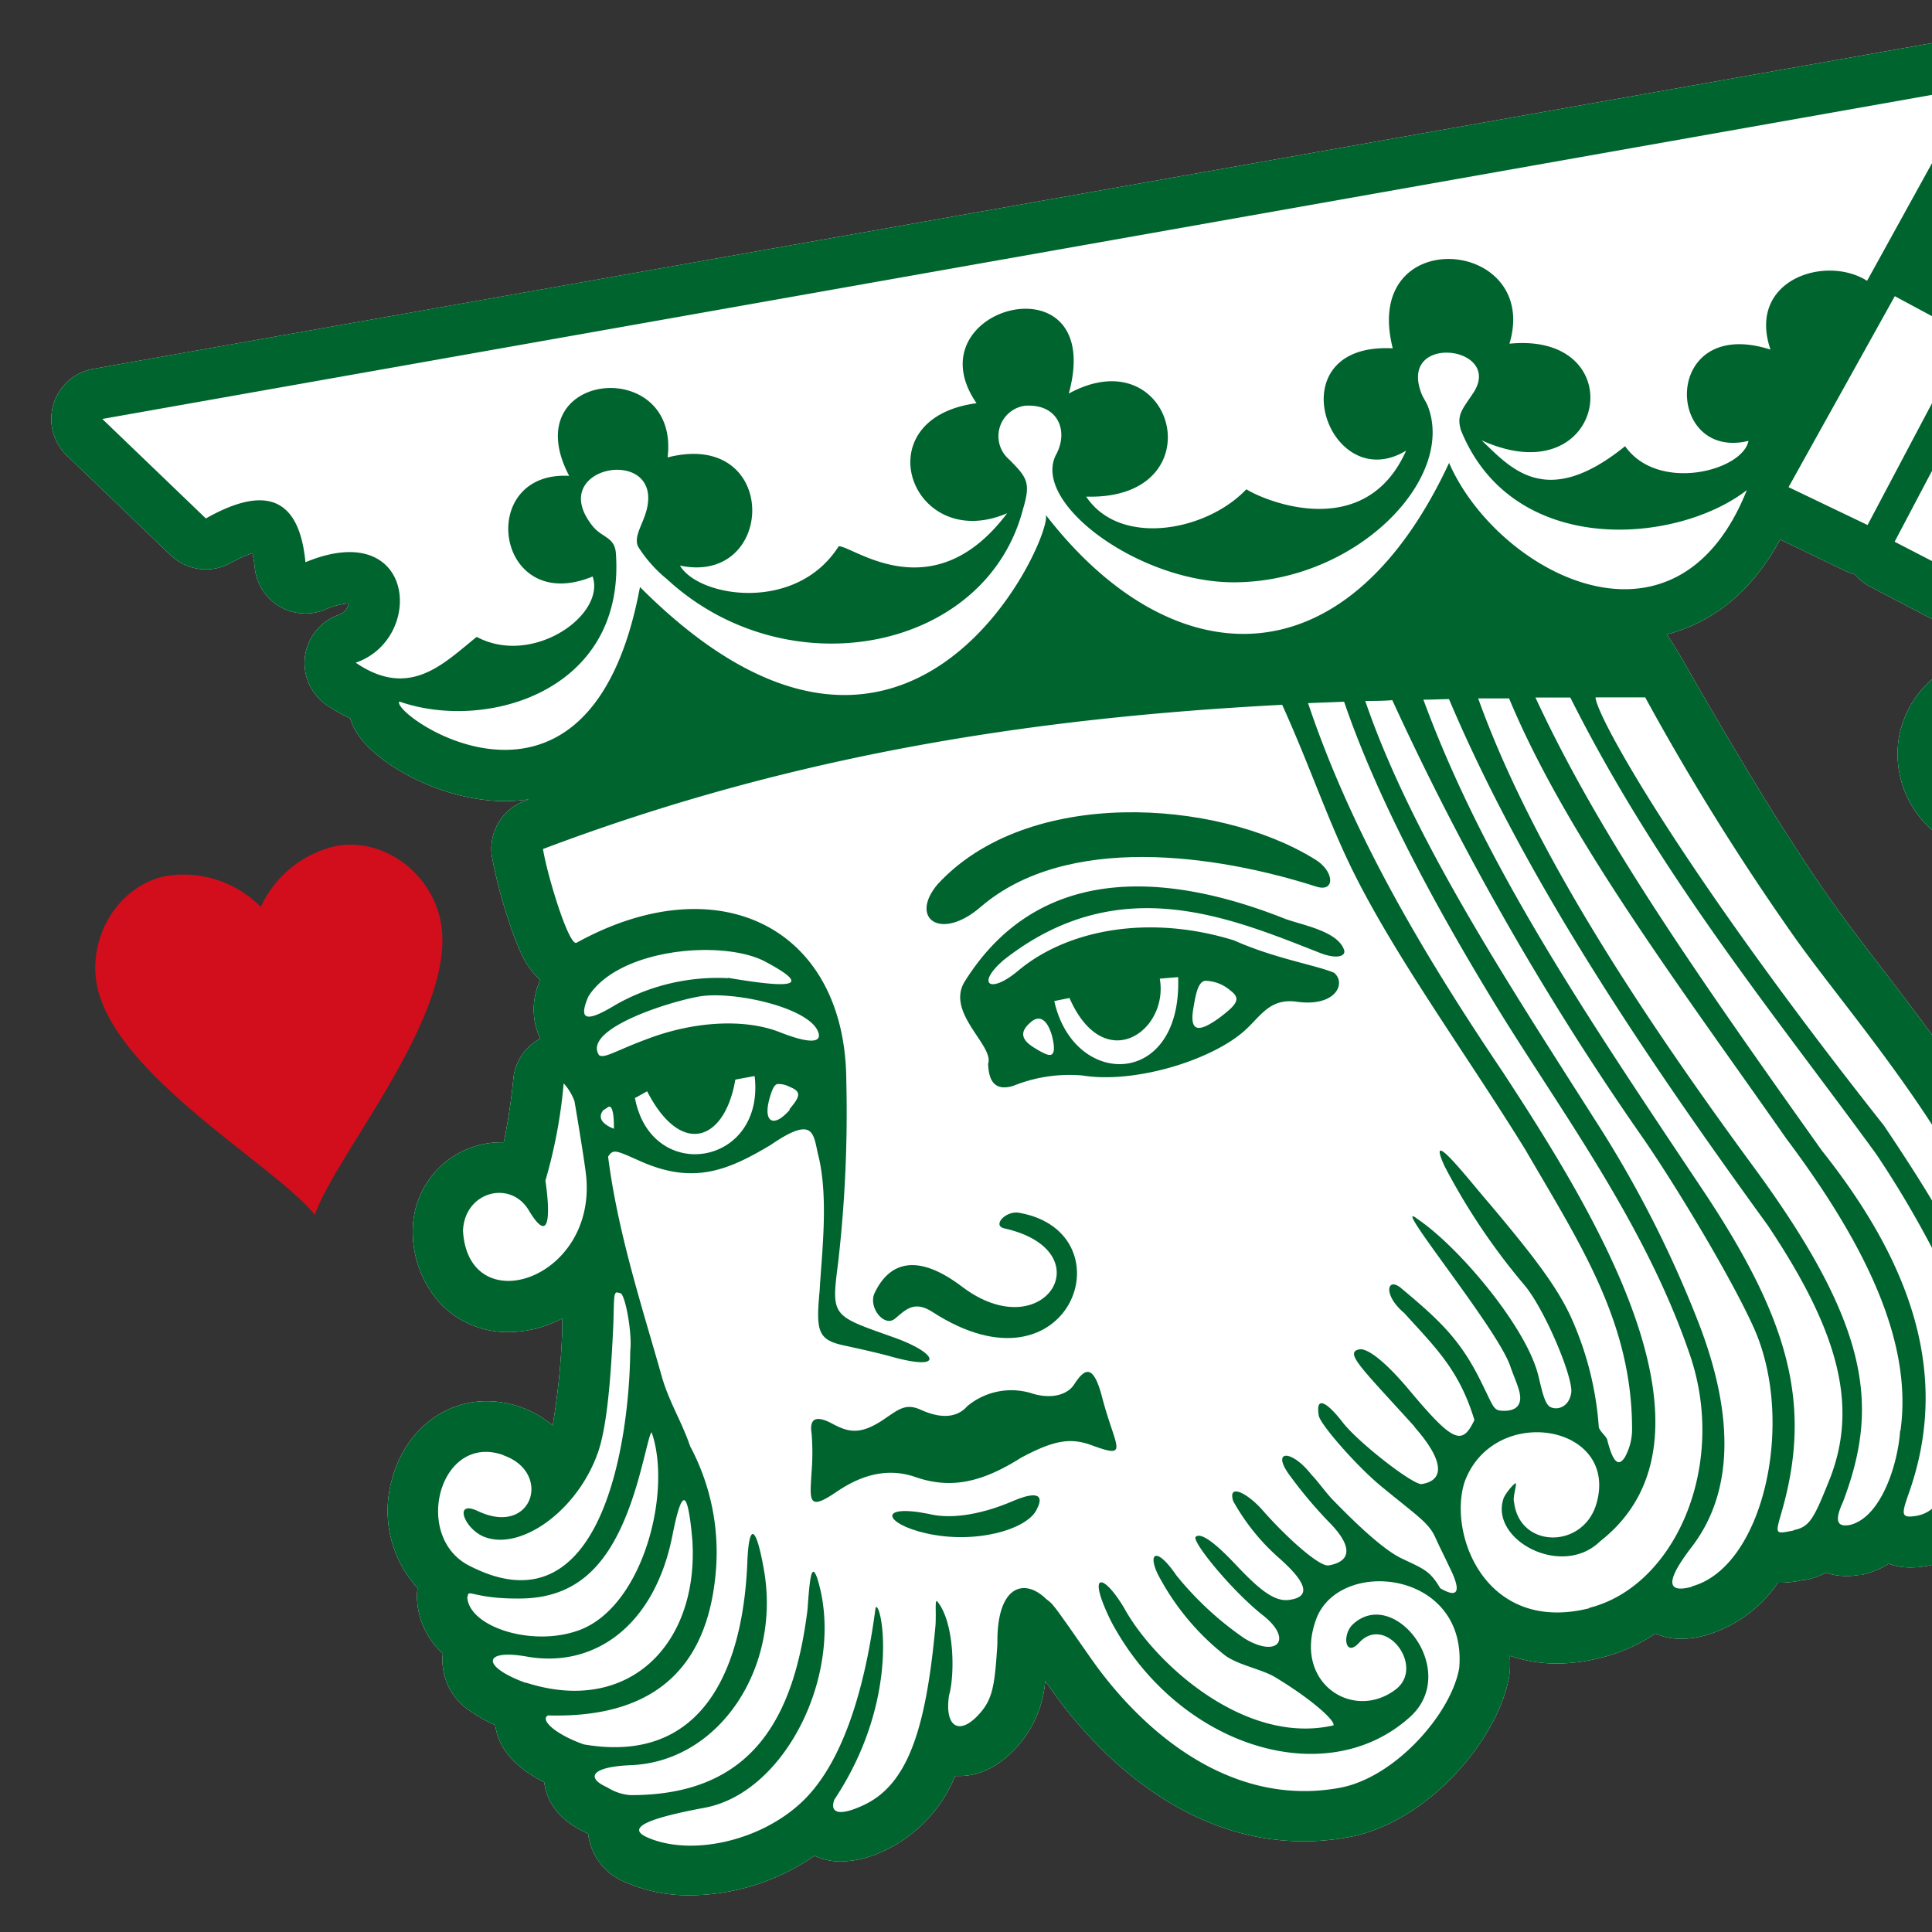<svg xmlns="http://www.w3.org/2000/svg" viewBox="0 0 200 200"><rect x="0" y="0" width="200" height="200" fill="#333333" stroke="none"/><defs><style>.cls-1{fill:#fff;}.cls-2{fill:#d20d1c;}.cls-3{fill:#00642e;}</style></defs><g id="Reference"><path class="cls-1" d="M196.52,76.72A10.51,10.51,0,0,0,200,85.93V70.33A10.28,10.28,0,0,0,196.52,76.72Z"></path><path class="cls-1" d="M200,107.12c-1.89-2.59-3.75-5-5.48-7.26-1.55-2-3-3.94-4.21-5.6l0,0c-4.63-6.37-10.21-15.64-15.34-24.58-1.12-2-1.89-3.22-2.43-4,3.82-1,8.35-3.55,11.74-9.83L191,59.09a5.27,5.27,0,0,0,1,.36,5.18,5.18,0,0,0,1.58,1.27L200,64.08V4.46L9.67,38.18a5.27,5.27,0,0,0-2.73,9L17.66,57.47a5.28,5.28,0,0,0,6.25.79,13.26,13.26,0,0,1,2.22-1,12,12,0,0,1,.24,1.48,5.28,5.28,0,0,0,7.27,4.37,7.49,7.49,0,0,1,2.45-.65,1.48,1.48,0,0,1-1,1.18A5.28,5.28,0,0,0,33.84,73a16.88,16.88,0,0,0,2.42,1.37,5.33,5.33,0,0,0,.35.91c1.71,3.54,8.92,7.65,15.64,7.65a17.26,17.26,0,0,0,2.49-.18l-.47.18a5.27,5.27,0,0,0-3.34,5.77,49.92,49.92,0,0,0,1.75,6.67,30.48,30.48,0,0,0,1.25,3.28,8.61,8.61,0,0,0,2,2.81,7.09,7.09,0,0,0,0,6.06,5.27,5.27,0,0,0-2.78,4.07,62.25,62.25,0,0,1-1,6.66h-.37a9.16,9.16,0,0,0-9.05,9,4,4,0,0,0,0,.49,11,11,0,0,0,3,7.35,9.65,9.65,0,0,0,6.91,2.81,12,12,0,0,0,5.57-1.42c0,.3,0,.63,0,1a73.67,73.67,0,0,1-1,10.08,10.4,10.4,0,0,0-3.32-1.9,10.66,10.66,0,0,0-3.53-.61c-4.64,0-8.59,3.32-9.83,8.27a11.87,11.87,0,0,0,2.7,11.08,6.11,6.11,0,0,0-.06,1.07,8.08,8.08,0,0,0,2.67,5.7,6.27,6.27,0,0,0,2.91,6,14,14,0,0,0,2.52,1.41c.36,2.88,2.77,4.76,5.07,5.91.19,1.59,1.11,3.73,4.3,5.22a.7.7,0,0,1,.17.09l.07,0a6.17,6.17,0,0,0,4,5.1,16.19,16.19,0,0,0,6.57,1.3,22.85,22.85,0,0,0,12.86-4.09,6.48,6.48,0,0,0,2.72.59,10.71,10.71,0,0,0,4.26-1,14.62,14.62,0,0,0,7.58-7.85l.47,0c1.55,0,3.87-.57,6.18-3.29a11.52,11.52,0,0,0,2.68-6.55c.52.74,1,1.4,1.35,1.89,4.1,5.49,12.86,14.71,25.41,14.71a25.67,25.67,0,0,0,4.77-.45c8.1-1.55,15.4-10.1,16.52-16.71,0-.15,0-.29.05-.44a14.63,14.63,0,0,0,0-1.6,15.35,15.35,0,0,0,4.93.8h0a19,19,0,0,0,4.58-.62,17.51,17.51,0,0,0,5.55-2.48,6.62,6.62,0,0,0,2.66.54h0a9.57,9.57,0,0,0,2.53-.36,13.65,13.65,0,0,0,7.5-5.45l.42,0h0a11,11,0,0,0,2.1-.26l.16,0a8.18,8.18,0,0,0,2.3-.77,6.54,6.54,0,0,0,2.09.34h0a7.58,7.58,0,0,0,1.32-.11l.24,0a8.94,8.94,0,0,0,2.84-1.16,6.24,6.24,0,0,0,2.18.38h0a9.19,9.19,0,0,0,1.64-.13,5.52,5.52,0,0,0,.68-.15Z"></path><path class="cls-2" d="M32.58,125.82c2-6.1,14.49-20.51,13.11-30-.74-5.08-5.54-9-10.62-8.3A11.27,11.27,0,0,0,27,93.88a11.26,11.26,0,0,0-9.8-3.2c-5,1-8.18,6.4-7.14,11.43,2,9.39,18.64,18.65,22.57,23.71"></path><path class="cls-3" d="M200,156.19a3.49,3.49,0,0,1-1.55.72c-1.68.28-1.64-.08-.85-2.33,4.15-11.72.77-23.17-9-35.47-14.48-20.33-23.35-33.35-29.65-46.9l3.61,0c9.28,18.5,21.56,33.35,31.7,47.31a104.77,104.77,0,0,1,5.75,9.68v-4.91c-1.35-2.25-3-4.82-5-7.79C173.7,89.54,165.21,74,165.17,72.19h5.14A256.33,256.33,0,0,0,186,97.34c3.59,5,9.13,11.58,14,19.08v-9.3c-1.89-2.59-3.75-5-5.48-7.26-1.55-2-3-3.94-4.21-5.6l0,0c-4.63-6.37-10.21-15.64-15.34-24.58-1.12-2-1.89-3.22-2.43-4,3.82-1,8.35-3.55,11.74-9.83L191,59.09a5.27,5.27,0,0,0,1,.36,5.18,5.18,0,0,0,1.58,1.27L200,64.08v-6l-3.87-2L200,48.74v-7l-6.67,12.61-8.18-3.92,11-19.77L200,32.73V16.89l-6.72,12.18c-4.32-2.74-12.46-.08-10,7.12C172,32.58,172.3,47.75,181,45.64c-.6,3.1-9.36,5.39-12.77.55-8.25,6.67-11.89,2.19-14.86-.61,12.94,5.87,15.82-11.28,2.89-10,3.27-11-15.41-12.54-12.08.48-12.25-.65-6.71,15.48,1.38,10.59-4.18,9.42-14.39,5.33-16.54,4-4.14,4.37-13.09,6-16.58.76,13.58.39,9.18-16.65-1.8-10.67,3.93-14.34-16.43-9-9.55,1-11.83,1.57-6.74,15.63,3.17,11.39-7.69,10.22-16,3.34-17.44,3.42-4.4,6.93-14.51,5.28-16.43,2,10,2.09,10.37-14.17-1.28-11.2,1.29-10.65-15.91-9-10.19,1.91-9.72-.53-7.65,14.56,2.43,10.42,1.36,4-6.22,9.34-12,6.25C46,68.59,42.47,72.46,36.82,68.6c7.18-2.45,6.25-15.13-5.2-10.4-.74-7.74-5.21-7.41-10.31-4.53L10.59,43.37,200,9.82V4.46L9.67,38.18a5.27,5.27,0,0,0-2.73,9L17.66,57.47a5.28,5.28,0,0,0,6.25.79,13.26,13.26,0,0,1,2.22-1,12,12,0,0,1,.24,1.48,5.28,5.28,0,0,0,7.27,4.37,7.49,7.49,0,0,1,2.45-.65,1.48,1.48,0,0,1-1,1.18A5.28,5.28,0,0,0,33.84,73a16.88,16.88,0,0,0,2.42,1.37,5.33,5.33,0,0,0,.35.91c1.71,3.54,8.92,7.65,15.64,7.65a17.26,17.26,0,0,0,2.49-.18l-.47.18a5.27,5.27,0,0,0-3.34,5.77,49.92,49.92,0,0,0,1.75,6.67,30.48,30.48,0,0,0,1.25,3.28,8.61,8.61,0,0,0,2,2.81,7.09,7.09,0,0,0,0,6.06,5.27,5.27,0,0,0-2.78,4.07,62.25,62.25,0,0,1-1,6.66h-.37a9.16,9.16,0,0,0-9.05,9,4,4,0,0,0,0,.49,11,11,0,0,0,3,7.35,9.65,9.65,0,0,0,6.91,2.81,12,12,0,0,0,5.57-1.42c0,.3,0,.63,0,1a73.67,73.67,0,0,1-1,10.08,10.4,10.4,0,0,0-3.32-1.9,10.66,10.66,0,0,0-3.53-.61c-4.64,0-8.59,3.32-9.83,8.27a11.87,11.87,0,0,0,2.7,11.08,6.11,6.11,0,0,0-.06,1.07,8.08,8.08,0,0,0,2.67,5.7,6.27,6.27,0,0,0,2.91,6,14,14,0,0,0,2.52,1.41c.36,2.88,2.77,4.76,5.07,5.91.19,1.59,1.11,3.73,4.3,5.22a.7.7,0,0,1,.17.09l.07,0a6.17,6.17,0,0,0,4,5.1,16.19,16.19,0,0,0,6.57,1.3,22.85,22.85,0,0,0,12.86-4.09,6.48,6.48,0,0,0,2.72.59,10.71,10.71,0,0,0,4.26-1,14.62,14.62,0,0,0,7.58-7.85l.47,0c1.55,0,3.87-.57,6.18-3.29a11.52,11.52,0,0,0,2.68-6.55c.52.74,1,1.4,1.35,1.89,4.1,5.49,12.86,14.71,25.41,14.71a25.67,25.67,0,0,0,4.77-.45c8.1-1.55,15.4-10.1,16.52-16.71,0-.15,0-.29.05-.44a14.63,14.63,0,0,0,0-1.6,15.35,15.35,0,0,0,4.93.8h0a19,19,0,0,0,4.58-.62,17.51,17.51,0,0,0,5.55-2.48,6.62,6.62,0,0,0,2.66.54h0a9.57,9.57,0,0,0,2.53-.36,13.65,13.65,0,0,0,7.5-5.45l.42,0h0a11,11,0,0,0,2.1-.26l.16,0a8.18,8.18,0,0,0,2.3-.77,6.54,6.54,0,0,0,2.09.34h0a7.58,7.58,0,0,0,1.32-.11l.24,0a8.94,8.94,0,0,0,2.84-1.16,6.24,6.24,0,0,0,2.18.38h0a9.19,9.19,0,0,0,1.64-.13,5.52,5.52,0,0,0,.68-.15ZM41.34,72.62c8.91,3.14,23.4-1,22.42-15.29-.1-1.76-1.43-1.64-2.42-2.88-5-6.26,7.36-8.44,5.59-1.63-.41,1.53-1.33,2.69-.89,3.74a13.81,13.81,0,0,0,3,3.39c12.45,11.5,33,7.52,36.85-7.21.83-2.76.47-3.28-1.43-5.18A3.18,3.18,0,0,1,106.12,42c3.42-.22,4.5,2.6,3.24,5-2.74,5,8.6,13.36,18.5,13.28,12.68-.1,22.89-10.79,19.93-18.28-.17-.43-.47-.81-.64-1.26-2.44-6.28,8.42-4.93,5.42-.15-1.14,1.74-1.82,2.32-1.34,3.93,5.35,13.26,22.35,11.84,29.6,6.22-7.4,18.55-25.93,8.41-30.82-2.82-10.86,23.31-28.93,22-41.76,5.37.91,1.81-13.84,35.7-42,7.48C61.05,88.57,40.32,73.9,41.34,72.62Zm6.59,54.79c.15-4.08,5-5.36,6.88-2,2.55,4.17,1.92-1.45,1.65-3.19a51.93,51.93,0,0,0,1.89-10.07A5.46,5.46,0,0,1,59.47,114c.45,2.61,1.06,6.42,1.19,7.58C61.89,132.5,48.48,136.86,47.93,127.41Zm32.84-20.54c-3.67-1.46-8.86-1.13-13.51.59-3.57,1.31-4.64,2.13-5.24,1.78-1.76-2.65,7-5.49,10.34-6.08,3.63-.64,12.08,1.26,12.42,4C84.81,108.2,82.67,107.62,80.77,106.87Zm1,8c-1.74,2-2.8,1.25-2.1-1.19.26-.92.49-1.39.8-1.46a2.38,2.38,0,0,1,1.27.29C83,113,82.84,113.51,81.72,114.83Zm-16-1.22,1.22-.68c3.53,6.86,8.06,5.14,9.13-1.21l2-.37C79.22,120.77,67.37,122.63,65.72,113.61Zm-2.17,3.21s-2.12-.67-1.16-1.92l.55-.36C63.62,114.31,63.55,116.82,63.55,116.82Zm11.79-15.6A21.4,21.4,0,0,0,63.76,104c-3.08,1.88-3.91,1.64-2.86-.83,3.11-5,13.86-5.92,18.25-3.66C83.84,102,82.58,102.45,75.34,101.22Zm-23.26,49.4c5.06,1.77,3,8.43-2.63,5.78-2.72-1.3-1.34,2.09.88,2.74,3.8,1.23,9.57-3,11.58-9,.79-2.42,1.22-6.53,1.5-12.39.14-2.95,0-4,.41-4l.37.08c.5.21,1.23,4.2,1,6-.07,8.79-2.75,29.65-16.89,22.09C42.74,158.79,45.58,148.34,52.08,150.62Zm-3.71,14.65c0-.92.55.2,5.31.17,6.66,0,10.17-4.24,12.52-12.93.74-2.74,1-4.17,1.21-4.27,2.09,6-.76,17.6-7.16,20.34C55.34,170.67,48.44,168.43,48.37,165.27Zm6,8.9c-4.68-1.71-4.4-3.52.06-2.73,7.13,1.28,13.31-3.28,15.13-12.54.47-2.37.85-3.58,1.18-3.64s.65,1.35.89,4.26C72.3,170.3,65,177.61,54.4,174.17Zm92-26.5c2.87,3.25,3.32,5.5.76,5.92-.86.14-6.62-4.33-8.22-6.43-1.34-1.74-2.83-3-2.44-.65.16.93,4,5.29,6.46,7.31,3.88,3.19,4.94,3.78,5.64,5.37.33.76,1,2.07,1.39,2.92,1.29,2.55,1,3.39-.92,2.26-1.1-1.87-1.75-2-4.11-3.14-2-1-5-3.94-7-6-.76-.78-1.47-1.83-2.24-2.63-2.08-2.66-4.21-2.56-2.2.13a46.18,46.18,0,0,0,4,4.76c2.53,2.54,2.37,4.11,0,4.52-1,.17-4.57-3.11-6.88-5.76-1.52-1.72-3.59-2.78-3-.9a22.23,22.23,0,0,0,4.74,5.89c2.81,2.48,3.38,4,1.12,4.33-1.54.26-3.11-1-5.58-3.62s-3.69-3.31-4.16-2.9,3.7,5.57,7,8.16c3.09,2.46,1.47,4.43-1.95,2.36a33.28,33.28,0,0,1-7.07-6.55c-2.23-3.27-3.11-2.12-1.58.5a25.89,25.89,0,0,0,6.63,7.8c1.34,1,3.85,1.45,5.17,2.25,3.74,2.25,6.25,4.49,6.06,5-9.19,2.11-18.52-6.46-21.63-12.08-2.16-3.68-4-4-1.39,1.31,6.9,13,22.24,17.77,30.94,9.9,5.25-4.73-1.61-13.56-5.9-9.6-1.16,1.07-.82,3.5.63,1.92,2.72-3,6.89,2.48,3.78,4.84-4.38,3.31-10.54-.65-8.28-7.11,2.18-6.62,15.72-5.37,14.87,4.86-.78,4.66-6.56,11.31-12.3,12.41-10.66,2-19.46-4.88-25-12.24-.71-.95-2-2.83-3.07-4.36-.59-.83-1.06-1.5-1.36-1.89l-.16-.2,0,0-.25-.31a4.66,4.66,0,0,0-.61-.52c-2.28-2.25-5.15-1.41-5.06,4.64-.26,4-.43,5.57-1.73,7.08-2.13,2.51-3.77,1.59-3.28-1.73.63-2.21.56-7.58-1.2-9.73-.31-.39-.09,1.24-.21,2.6-1,10.78-2.91,16.5-7.64,18.56-2.21,1-3.34.79-2.82-.66,7.12-10.72,4.78-20.86,4.27-19.87-.82,6.24-2.75,15.65-7.77,20.24-4.34,4-11.43,5.49-15.85,3.54-2.51-1.1.82-2.12,5.91-3.07,8.58-1.59,14.65-14.39,11.66-23.79-.61-1.73-.78.26-1,3.31-1.38,11-5.57,19.22-18.37,19.17a5.21,5.21,0,0,1-2.35-.8c-2.26-1-1.68-2.13,2.43-2.3,9.19-.37,15.57-10.1,13.78-20.23-.86-4.86-1.55-4.68-1.71-.92-.21,5.29-1.52,21.64-16.93,19-2.86-1-4.6-2.53-3.71-3,8.77.24,16.22-2.95,17.34-14.55a23.31,23.31,0,0,0-2.63-13.32c-.88-2.58-2.12-4.46-2.9-7.1-2-7.11-4.58-14.9-5.59-22.88.57-.81.73-.68,3.44.52,5.34,2.34,8.84,1,13.38-1.72,4.72-3.24,4.39-1,5,1.32,1,4.36.29,10,.08,13.73-.39,4.19-.22,5.12,2.52,5.7,1.19.26,3.48.76,4.76,1.12,5.8,1.64,5-.35.26-2-6.32-2.25-6.35-2.08-5.62-7.75a136.58,136.58,0,0,0,.84-18.74c-.07-15.92-13.25-22.41-27.9-14.33-.77.56-3.06-6.94-3.5-9.69,26.33-9.95,51.41-13.62,76.52-14.93,3,6.62,4.85,12.36,7.67,17.9,4.49,8.83,11.46,18.39,17.49,28.13,5.6,9.65,11,17.73,11.06,28.77a6,6,0,0,1-.76,3.12c-.56.83-1.15.82-1.82-1.87-.13-.36-.7-.78-.86-1.24a33.26,33.26,0,0,0-3-11.67c-1.44-3-3.69-6-8.35-11.53-1.81-2.06-6.73-8.44-4.6-3.81a66.89,66.89,0,0,0,8.23,12.25c2.1,2.47,5.12,9.66,4.86,11.2s-1.54,1.8-2.2,1.42-.95-2.36-1.3-3.58c-1.43-5-8.18-13-12.4-15.85-3.1-2.45,8.25,11.27,9.59,15.22.57,1.67,1.34,3,.9,3.92-.3.62-1.09.76-1.88.69s-.83-.57-2.07-3.05c-2.1-4.24-4.14-6.21-8.27-9.65-1.42-1.18-1.91.69.35,2.6,3.3,3.64,5.7,5.92,7.26,11.07-1.27,2.67-2.18,2.35-6.73-3.08-3-3.58-4.59-4.37-5.19-4.23C139.14,140,140.93,141.61,146.42,147.67Zm18.08,18.78c-10.68,2.66-14.63-7.63-12.89-13.07,3-8.19,16-6,13.66,2.21-1.35,4.75-8,4.71-8.54-.17-.15-.41.31-1.86.18-1.91s-1,.94-1.25,1.53c-1.52,4.27,6,8.38,10,4.46,13.88-10.89-.78-34.31-10.08-48.55-8.9-13.2-15.84-25.32-20.17-38.2,1.24-.06,2.48-.09,3.73-.15,3.37,9.87,9.21,20.75,15.28,30.74,6.66,11,15.83,23,20.56,37C178.83,151.83,173.35,164.24,164.5,166.45Zm10.64-2.23c-2.75.74-2.64-.71,0-4.14,4.52-5.91,4.2-14,.79-22.94a116.78,116.78,0,0,0-10.83-21.27c-9.15-14.39-19-29.4-23.77-43.35.94,0,1.87,0,2.8-.08a291.7,291.7,0,0,0,25.72,45c3.5,5,9.5,15,11.76,20.1C185.88,147.27,182.53,162.22,175.14,164.22Zm10.56-5.83c-2,.39-1.94.46-1.24-2,3.14-11,.81-19.76-8.22-33.29-12.32-18.45-22.63-33.7-28.89-50.71.88,0,1.77-.05,2.65-.06,7.85,18.55,20.17,36.8,33,54.48,7.44,11.12,9.32,18.73,6.45,26.17C187.81,157.11,187.38,158.07,185.7,158.39Zm11-10.31c-.24,3.53-2,9-5.23,9.75-1.28.22-1.6-.41-.69-2.38,3.62-9.59,3.14-17.79-9.13-34.53-11.28-15.36-22.91-32.72-28.63-48.66,1.07,0,2.13,0,3.2,0,5.9,14.19,17.55,29.64,28.7,45.57C194.19,130.23,197.88,139.81,196.74,148.08Z"></path><path class="cls-3" d="M196.52,76.72A10.51,10.51,0,0,0,200,85.93V70.33A10.28,10.28,0,0,0,196.52,76.72Z"></path><path class="cls-3" d="M105,155.33c-4,1.73-7,1.86-8.85,1.39-5.32-1.07-4.65,1-.32,2,5.15,1.17,10.39-.38,11.45-2.38C108.49,154.09,106.2,154.82,105,155.33Z"></path><path class="cls-3" d="M132.94,95.08c-12.92-5.11-25.61-5.27-33,6.41-2.19,3.27,3,6.73,2.35,8.62.06,1.9.76,2.83,2.57,2.31a15.55,15.55,0,0,1,7.17-1.09c5.33.87,13.16-1.49,16.69-4.53,1.74-1.5,2.65-3.51,5.53-3.1,4.06.56,5.14-1.94,3.85-3-1.92-.81-6.14-1.47-10.35-3.35-8.78-2.72-17.24-1.14-22.34,3.13-3,2.52-4.4,1.35-1.46-1.14,11.9-9.32,23.44-4.32,32.71-.69,1.6.63,2.61.39,2.5-.24C138.56,96.35,134.62,95.74,132.94,95.08Zm-9.41,9.33c.26-1.56.5-2.77,1.23-2.88a4.1,4.1,0,0,1,2.6,1c1.08.82.82,1.36-1.1,2.81C124.17,106.86,123.11,106.93,123.53,104.41Zm-12.82-1.1c3.59,8.17,10.3,3.42,9.35-2l1.9-.16c.42,11.53-10.81,11.59-12.82,2.48Zm-4,2.5c1.75-1.51,2.5,2.14,2.38,2.91s-.66.58-2-.24S105.48,106.85,106.71,105.81Z"></path><path class="cls-3" d="M101.5,93.9c8.9-7.67,24.36-5.45,34.76-2.12,2,.64,1.9-1.64-.2-2.86-10.15-6.26-29.71-7.48-39,2.62C94.09,95.06,97.36,97.47,101.5,93.9Z"></path><path class="cls-3" d="M105.63,125.57c-1.41-.37-3,1.28-1.67,1.59,10.42,2.33,4.12,12.52-4.42,6-4.49-3.39-7.43-2.62-9,.69-.7,1.49,1,3.6,2.12,2.65s2-1.9,3.88-.68C110.81,145.07,116.92,127.7,105.63,125.57Z"></path><path class="cls-3" d="M111.18,143.34c-.7,1.06-2.39,1.56-4.5.86a7.12,7.12,0,0,0-6.54,1.36c-.93,1.06-2.46,1.45-4.82.38-1.56-.7-2.26-.07-3.84,1-2.6,1.75-3.8,1.26-5.53.33-1.58-.78-2.17-.34-1.93,1.16a24.53,24.53,0,0,1,0,3.87c-.18,3-.43,4.17,2.48,2.2,1.93-1.32,4.82-2.8,8.29-1.59,3.82,1.33,7.09.4,10.9-2,3.37-1.81,5.1-2.11,7.29-1.31,4,1.47,2.52.35,1.14-4.84C113.17,141,112.24,141.71,111.18,143.34Z"></path></g></svg>